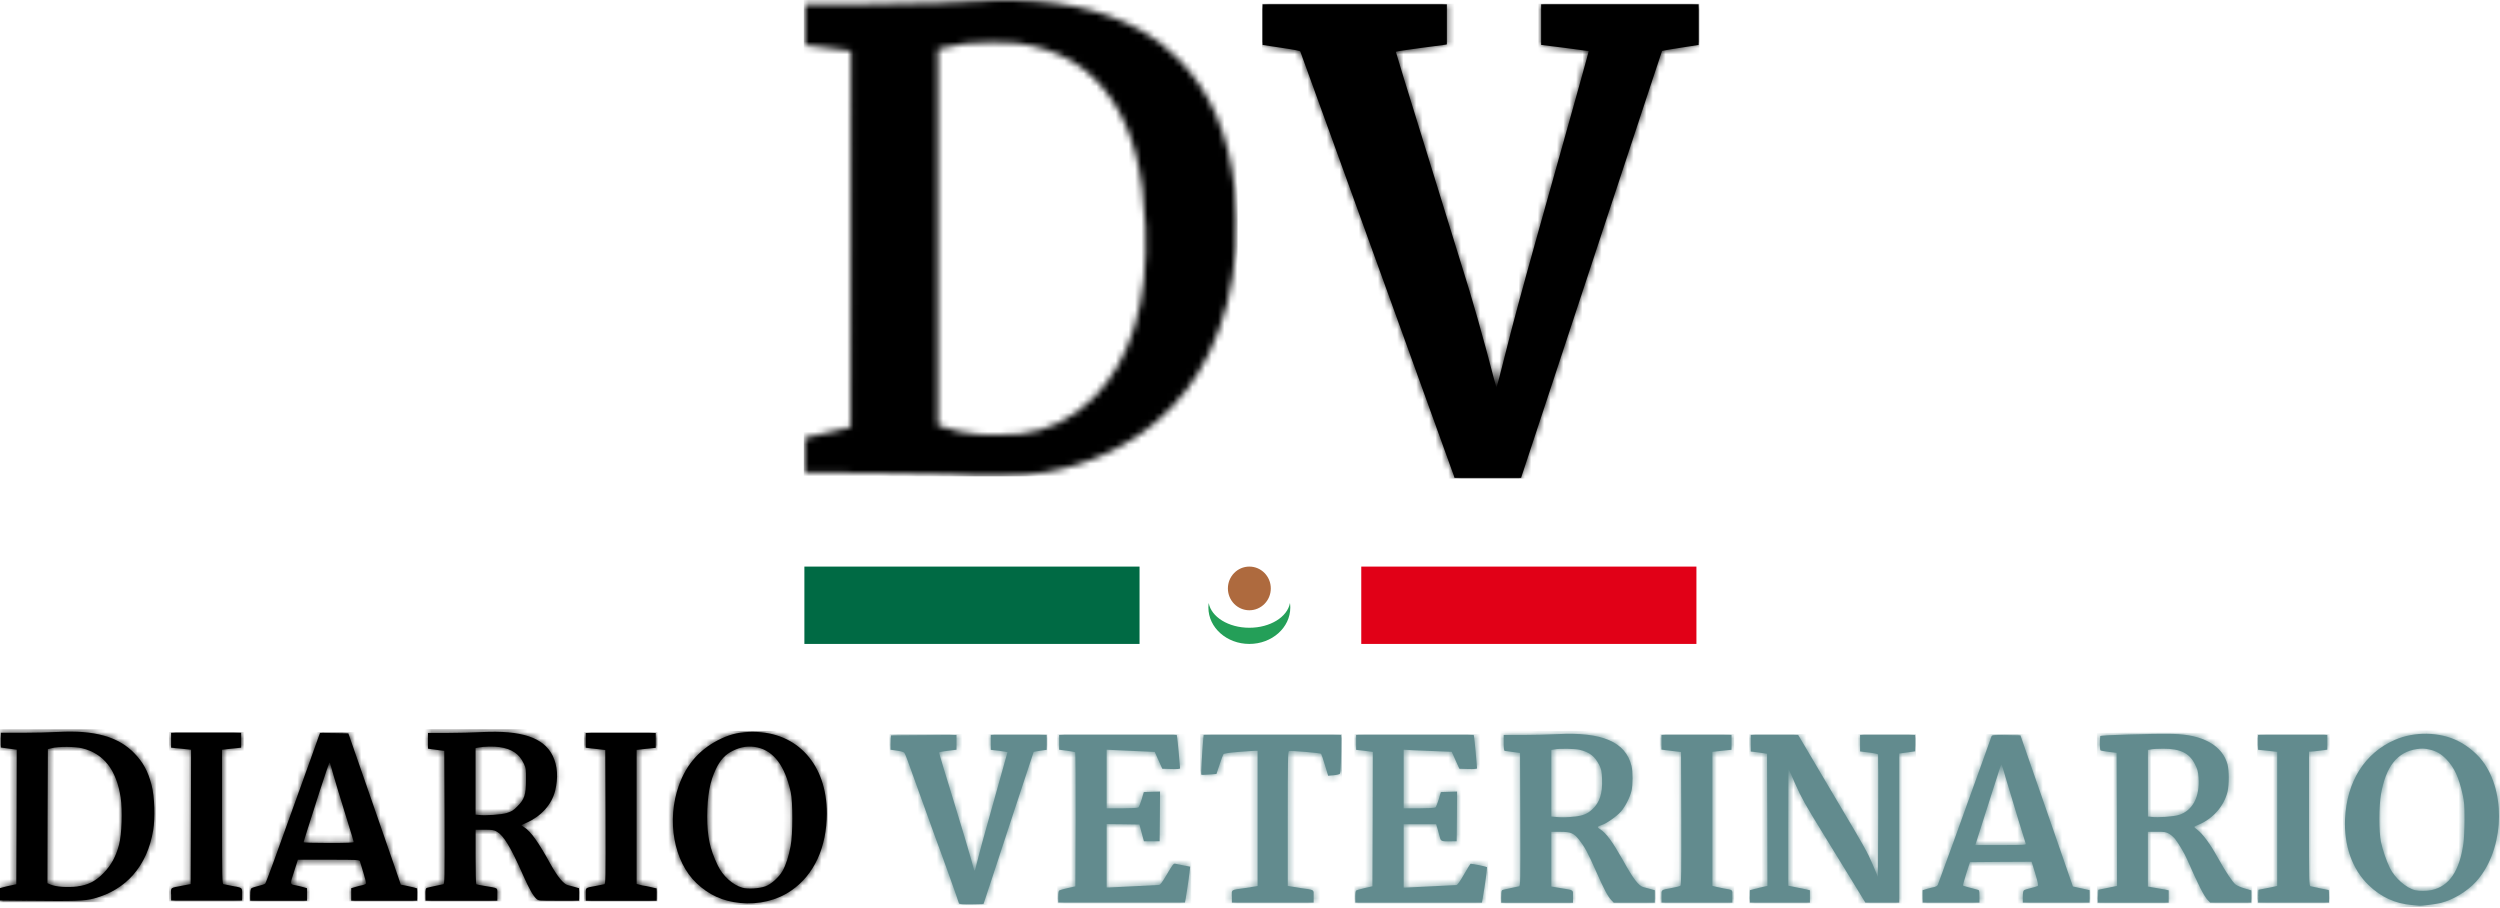 <svg width="391" height="142" viewBox="0 0 391 142" fill="none" xmlns="http://www.w3.org/2000/svg">
<path d="M227.408 74.48C227.138 73.736 222.5 60.91 218.14 48.828C215.448 41.401 211.055 29.221 208.347 21.778C205.656 14.334 203.415 8.158 203.374 8.069C203.3 7.946 202.629 7.807 200.38 7.471L197.475 7.03V0.682H226.287V6.94L226.066 6.989C225.936 7.021 224.144 7.259 222.083 7.52C220.013 7.79 218.311 8.052 218.311 8.101C218.311 8.15 218.851 9.925 219.497 12.036C220.152 14.146 221.338 18.015 222.148 20.616C222.958 23.218 223.89 26.269 224.242 27.397C224.929 29.622 227.981 39.495 229.879 45.638C230.525 47.749 231.711 51.945 232.521 54.955C233.314 57.974 233.993 60.509 234.034 60.591C234.067 60.673 234.754 58.096 235.556 54.857C236.513 50.988 238.19 44.812 240.431 36.812C246.861 13.933 248.506 8.011 248.473 7.987C248.465 7.97 246.78 7.749 244.743 7.488L241.037 7.021V0.682H265.66V7.03L264.49 7.21C262.159 7.561 259.975 7.929 259.942 7.97C259.926 7.987 259.075 10.539 258.06 13.639C254.715 23.798 246.984 47.225 242.395 61.115L237.895 74.742H227.49L227.392 74.472L227.408 74.48Z" fill="black"/>
<mask id="mask0_19_3126" style="mask-type:luminance" maskUnits="userSpaceOnUse" x="197" y="0" width="69" height="75">
<path d="M227.408 74.48C227.138 73.736 222.5 60.91 218.14 48.828C215.448 41.401 211.055 29.221 208.347 21.778C205.656 14.334 203.415 8.158 203.374 8.069C203.3 7.946 202.629 7.807 200.38 7.471L197.475 7.03V0.682H226.287V6.94L226.066 6.989C225.936 7.021 224.144 7.259 222.083 7.52C220.013 7.79 218.311 8.052 218.311 8.101C218.311 8.15 218.851 9.925 219.497 12.036C220.152 14.146 221.338 18.015 222.148 20.616C222.958 23.218 223.89 26.269 224.242 27.397C224.929 29.622 227.981 39.495 229.879 45.638C230.525 47.749 231.711 51.945 232.521 54.955C233.314 57.974 233.993 60.509 234.034 60.591C234.067 60.673 234.754 58.096 235.556 54.857C236.513 50.988 238.19 44.812 240.431 36.812C246.861 13.933 248.506 8.011 248.473 7.987C248.465 7.97 246.78 7.749 244.743 7.488L241.037 7.021V0.682H265.66V7.03L264.49 7.21C262.159 7.561 259.975 7.929 259.942 7.97C259.926 7.987 259.075 10.539 258.06 13.639C254.715 23.798 246.984 47.225 242.395 61.115L237.895 74.742H227.49L227.392 74.472L227.408 74.48Z" fill="white"/>
</mask>
<g mask="url(#mask0_19_3126)">
<path d="M265.775 0.584H197.385V74.848H265.775V0.584Z" fill="black"/>
</g>
<mask id="mask1_19_3126" style="mask-type:luminance" maskUnits="userSpaceOnUse" x="125" y="0" width="69" height="75">
<path d="M159.559 67.871C163.919 67.397 167.772 65.482 171.11 62.137C176.82 56.427 179.642 47.086 179.143 35.52C178.767 26.694 177.155 20.551 173.981 15.741C170.545 10.547 165.711 7.643 158.994 6.743C157.571 6.547 152.613 6.588 150.969 6.8C149.652 6.972 147.738 7.357 147.059 7.594L146.683 7.725V66.497L147.329 66.734C148.957 67.339 151.018 67.781 153.162 67.961C154.47 68.059 158.168 68.01 159.551 67.863L159.559 67.871ZM152.221 74.39C151.812 74.358 150.086 74.267 148.384 74.194C146.118 74.071 142.682 74.014 135.557 73.981L125.806 73.932V68.493L126.771 68.272C127.311 68.149 128.931 67.773 130.387 67.437L133.029 66.816L133.062 37.401L133.078 7.987L132.359 7.888C131.958 7.831 130.346 7.61 128.767 7.414L125.896 7.038V0.698L134.984 0.649C141.602 0.608 144.793 0.559 146.674 0.437C151.738 0.126 152.883 0.077 155.648 0.019C164.827 -0.193 172.271 1.344 178.358 4.698C180.64 5.942 182.276 7.201 184.256 9.197C189.319 14.301 192.142 20.812 193.14 29.663C193.353 31.561 193.442 36.771 193.287 38.914C192.862 44.984 191.496 50.325 189.09 55.266C187.053 59.446 184.411 62.889 180.967 65.875C176.304 69.9 170.128 72.746 163.608 73.85C161.113 74.276 159.829 74.382 156.344 74.407C154.479 74.415 152.613 74.415 152.204 74.398L152.221 74.39Z" fill="white"/>
</mask>
<g mask="url(#mask1_19_3126)">
<path d="M193.557 -0.095H125.708V74.505H193.557V-0.095Z" fill="black"/>
</g>
<path d="M119.697 138.628C120.638 138.276 121.824 137.205 122.389 136.215C122.912 135.291 123.354 133.941 123.657 132.297C124.009 130.44 124.009 125.483 123.673 123.904C122.757 119.782 121.039 117.475 118.438 116.894C117.145 116.608 115.918 116.78 114.626 117.418C113.439 117.99 112.654 118.849 111.967 120.273C111.018 122.269 110.625 124.379 110.609 127.724C110.609 130.8 111.01 132.739 112.237 135.307C113.03 137 114.576 138.399 116.123 138.841C116.973 139.078 118.757 138.972 119.697 138.62V138.628ZM115.746 141.221C113.047 140.959 110.895 139.978 108.932 138.129C105.382 134.759 104.22 128.305 106.175 122.841C107.386 119.446 109.57 117.033 112.793 115.52C114.437 114.751 115.869 114.449 117.832 114.465C124.72 114.49 129.326 119.602 129.318 127.201C129.301 132.526 127.338 136.82 123.755 139.283C121.538 140.82 118.675 141.516 115.746 141.229V141.221Z" fill="black"/>
<mask id="mask2_19_3126" style="mask-type:luminance" maskUnits="userSpaceOnUse" x="105" y="114" width="25" height="28">
<path d="M119.697 138.628C120.638 138.276 121.824 137.205 122.389 136.215C122.912 135.291 123.354 133.941 123.657 132.297C124.009 130.44 124.009 125.483 123.673 123.904C122.757 119.782 121.039 117.475 118.438 116.894C117.145 116.608 115.918 116.78 114.626 117.418C113.439 117.99 112.654 118.849 111.967 120.273C111.018 122.269 110.625 124.379 110.609 127.724C110.609 130.8 111.01 132.739 112.237 135.307C113.03 137 114.576 138.399 116.123 138.841C116.973 139.078 118.757 138.972 119.697 138.62V138.628ZM115.746 141.221C113.047 140.959 110.895 139.978 108.932 138.129C105.382 134.759 104.22 128.305 106.175 122.841C107.386 119.446 109.57 117.033 112.793 115.52C114.437 114.751 115.869 114.449 117.832 114.465C124.72 114.49 129.326 119.602 129.318 127.201C129.301 132.526 127.338 136.82 123.755 139.283C121.538 140.82 118.675 141.516 115.746 141.229V141.221Z" fill="white"/>
</mask>
<g mask="url(#mask2_19_3126)">
<path d="M129.457 114.318H104.089V141.524H129.457V114.318Z" fill="black"/>
</g>
<path d="M12.132 138.628C13.776 138.415 14.921 137.843 16.173 136.567C17.375 135.34 18.128 133.974 18.611 132.133C19.052 130.473 19.175 126.767 18.872 124.739C18.21 120.404 16.214 117.851 12.827 117.025C11.747 116.755 9.121 116.739 8.14 117.001L7.485 117.173L7.444 127.651L7.42 138.129L7.902 138.342C8.802 138.71 10.512 138.841 12.115 138.645L12.132 138.628ZM4.017 140.886L0 140.845V138.898L0.499 138.767C0.761 138.685 1.333 138.555 1.767 138.465L2.552 138.293L2.593 127.774L2.618 117.254L1.374 117.083L0.131 116.911V114.604H3.501C5.342 114.604 7.87 114.539 9.129 114.473C14.766 114.162 18.537 115.218 21.032 117.827C22.398 119.234 23.159 120.649 23.707 122.776C24.174 124.551 24.296 127.888 23.953 129.876C23.028 135.422 19.74 139.193 14.684 140.526C13.211 140.919 11.854 140.968 4.025 140.878L4.017 140.886Z" fill="black"/>
<mask id="mask3_19_3126" style="mask-type:luminance" maskUnits="userSpaceOnUse" x="0" y="114" width="25" height="27">
<path d="M12.132 138.628C13.776 138.415 14.921 137.843 16.173 136.567C17.375 135.34 18.128 133.974 18.611 132.133C19.052 130.473 19.175 126.767 18.872 124.739C18.21 120.404 16.214 117.851 12.827 117.025C11.747 116.755 9.121 116.739 8.14 117.001L7.485 117.173L7.444 127.651L7.42 138.129L7.902 138.342C8.802 138.71 10.512 138.841 12.115 138.645L12.132 138.628ZM4.017 140.886L0 140.845V138.898L0.499 138.767C0.761 138.685 1.333 138.555 1.767 138.465L2.552 138.293L2.593 127.774L2.618 117.254L1.374 117.083L0.131 116.911V114.604H3.501C5.342 114.604 7.87 114.539 9.129 114.473C14.766 114.162 18.537 115.218 21.032 117.827C22.398 119.234 23.159 120.649 23.707 122.776C24.174 124.551 24.296 127.888 23.953 129.876C23.028 135.422 19.74 139.193 14.684 140.526C13.211 140.919 11.854 140.968 4.025 140.878L4.017 140.886Z" fill="white"/>
</mask>
<g mask="url(#mask3_19_3126)">
<path d="M24.411 114.048H-0.131V141.107H24.411V114.048Z" fill="black"/>
</g>
<path d="M26.75 139.863C26.75 138.743 26.554 138.898 28.575 138.506L29.818 138.268L29.859 127.765L29.884 117.263L28.321 117.091L26.759 116.935V114.612H37.72V116.935L36.223 117.091L34.726 117.263V127.741C34.726 137.606 34.743 138.219 34.964 138.285C35.078 138.309 35.683 138.44 36.297 138.555C38.007 138.882 37.859 138.767 37.859 139.872V140.837H26.767V139.855L26.75 139.863Z" fill="black"/>
<mask id="mask4_19_3126" style="mask-type:luminance" maskUnits="userSpaceOnUse" x="26" y="114" width="12" height="27">
<path d="M26.75 139.863C26.75 138.743 26.554 138.898 28.575 138.506L29.818 138.268L29.859 127.765L29.884 117.263L28.321 117.091L26.759 116.935V114.612H37.72V116.935L36.223 117.091L34.726 117.263V127.741C34.726 137.606 34.743 138.219 34.964 138.285C35.078 138.309 35.683 138.44 36.297 138.555C38.007 138.882 37.859 138.767 37.859 139.872V140.837H26.767V139.855L26.75 139.863Z" fill="white"/>
</mask>
<g mask="url(#mask4_19_3126)">
<path d="M38.113 114.49H26.423V140.976H38.113V114.49Z" fill="black"/>
</g>
<path d="M55.325 131.7C55.325 131.618 54.973 130.448 54.539 129.074C53.64 126.244 52.02 120.853 51.783 119.929C51.701 119.594 51.603 119.291 51.545 119.267C51.496 119.226 50.785 121.303 49.967 123.855C49.157 126.416 48.257 129.205 47.987 130.056C47.717 130.906 47.488 131.659 47.488 131.724C47.488 131.79 49.091 131.839 51.406 131.839C54.098 131.839 55.325 131.798 55.325 131.692V131.7ZM39.144 139.945C39.144 139.381 39.209 139.004 39.316 138.931C39.397 138.849 39.888 138.694 40.412 138.563C40.935 138.448 41.418 138.276 41.483 138.187C41.565 138.097 42.138 136.567 42.792 134.784C43.978 131.455 45.819 126.367 48.224 119.717C48.952 117.672 49.672 115.684 49.803 115.308L50.048 114.629L52.265 114.653L54.482 114.694L57.591 123.635C59.301 128.551 61.149 133.876 61.697 135.471L62.687 138.358L63.481 138.514C63.914 138.596 64.487 138.726 64.757 138.8L65.24 138.947V140.861H54.932V138.915L55.595 138.718C55.963 138.604 56.454 138.481 56.716 138.432C56.961 138.383 57.198 138.26 57.239 138.17C57.28 138.064 57.092 137.295 56.822 136.461C56.56 135.61 56.323 134.816 56.29 134.702C56.225 134.481 55.873 134.465 51.406 134.465H46.588L45.991 136.322C45.337 138.317 45.337 138.293 46.171 138.448C46.433 138.489 46.956 138.62 47.333 138.718L48.011 138.915V140.861H39.136V139.962L39.144 139.945Z" fill="black"/>
<mask id="mask5_19_3126" style="mask-type:luminance" maskUnits="userSpaceOnUse" x="39" y="114" width="27" height="27">
<path d="M55.325 131.7C55.325 131.618 54.973 130.448 54.539 129.074C53.64 126.244 52.02 120.853 51.783 119.929C51.701 119.594 51.603 119.291 51.545 119.267C51.496 119.226 50.785 121.303 49.967 123.855C49.157 126.416 48.257 129.205 47.987 130.056C47.717 130.906 47.488 131.659 47.488 131.724C47.488 131.79 49.091 131.839 51.406 131.839C54.098 131.839 55.325 131.798 55.325 131.692V131.7ZM39.144 139.945C39.144 139.381 39.209 139.004 39.316 138.931C39.397 138.849 39.888 138.694 40.412 138.563C40.935 138.448 41.418 138.276 41.483 138.187C41.565 138.097 42.138 136.567 42.792 134.784C43.978 131.455 45.819 126.367 48.224 119.717C48.952 117.672 49.672 115.684 49.803 115.308L50.048 114.629L52.265 114.653L54.482 114.694L57.591 123.635C59.301 128.551 61.149 133.876 61.697 135.471L62.687 138.358L63.481 138.514C63.914 138.596 64.487 138.726 64.757 138.8L65.24 138.947V140.861H54.932V138.915L55.595 138.718C55.963 138.604 56.454 138.481 56.716 138.432C56.961 138.383 57.198 138.26 57.239 138.17C57.28 138.064 57.092 137.295 56.822 136.461C56.56 135.61 56.323 134.816 56.29 134.702C56.225 134.481 55.873 134.465 51.406 134.465H46.588L45.991 136.322C45.337 138.317 45.337 138.293 46.171 138.448C46.433 138.489 46.956 138.62 47.333 138.718L48.011 138.915V140.861H39.136V139.962L39.144 139.945Z" fill="white"/>
</mask>
<g mask="url(#mask5_19_3126)">
<path d="M65.371 114.49H39.013V140.976H65.371V114.49Z" fill="black"/>
</g>
<path d="M79.302 127.136C80.022 126.915 80.308 126.735 80.905 126.121C82.026 125.009 82.263 124.306 82.263 121.999C82.28 120.306 82.247 120.117 81.936 119.455C81.216 117.917 80.096 117.148 78.124 116.846C77.2 116.715 75.719 116.739 74.746 116.927L74.377 117.009V127.406L74.876 127.455C75.932 127.586 78.41 127.414 79.302 127.144V127.136ZM66.549 139.88C66.549 139.062 66.59 138.898 66.786 138.849C66.9 138.808 67.481 138.677 68.054 138.563C68.626 138.448 69.199 138.318 69.33 138.293C69.543 138.228 69.551 137.639 69.526 127.831L69.485 117.435L68.766 117.345C68.373 117.295 67.8 117.214 67.498 117.173L66.933 117.091V114.629H69.976C71.637 114.629 74.058 114.563 75.343 114.498C81.511 114.171 85.053 115.349 86.444 118.203C87.204 119.758 87.327 121.663 86.82 123.7C86.272 125.852 84.644 127.667 82.304 128.698L81.511 129.066L82.043 129.418C83.049 130.08 84.259 131.79 86.051 135.054C87.147 137.05 88.137 138.277 88.808 138.432C89.02 138.481 89.503 138.612 89.879 138.718L90.558 138.915V140.861H87.376C84.268 140.861 84.194 140.861 83.891 140.575C83.343 140.068 82.771 139.021 81.813 136.886C79.842 132.436 78.77 130.678 77.707 130.072C77.249 129.811 76.987 129.77 75.793 129.77H74.385V133.999C74.385 136.338 74.426 138.268 74.492 138.293C74.541 138.334 75.146 138.448 75.825 138.563C78.018 138.931 77.78 138.784 77.78 139.896V140.861H66.557V139.896L66.549 139.88Z" fill="black"/>
<mask id="mask6_19_3126" style="mask-type:luminance" maskUnits="userSpaceOnUse" x="66" y="114" width="25" height="27">
<path d="M79.302 127.136C80.022 126.915 80.308 126.735 80.905 126.121C82.026 125.009 82.263 124.306 82.263 121.999C82.28 120.306 82.247 120.117 81.936 119.455C81.216 117.917 80.096 117.148 78.124 116.846C77.2 116.715 75.719 116.739 74.746 116.927L74.377 117.009V127.406L74.876 127.455C75.932 127.586 78.41 127.414 79.302 127.144V127.136ZM66.549 139.88C66.549 139.062 66.59 138.898 66.786 138.849C66.9 138.808 67.481 138.677 68.054 138.563C68.626 138.448 69.199 138.318 69.33 138.293C69.543 138.228 69.551 137.639 69.526 127.831L69.485 117.435L68.766 117.345C68.373 117.295 67.8 117.214 67.498 117.173L66.933 117.091V114.629H69.976C71.637 114.629 74.058 114.563 75.343 114.498C81.511 114.171 85.053 115.349 86.444 118.203C87.204 119.758 87.327 121.663 86.82 123.7C86.272 125.852 84.644 127.667 82.304 128.698L81.511 129.066L82.043 129.418C83.049 130.08 84.259 131.79 86.051 135.054C87.147 137.05 88.137 138.277 88.808 138.432C89.02 138.481 89.503 138.612 89.879 138.718L90.558 138.915V140.861H87.376C84.268 140.861 84.194 140.861 83.891 140.575C83.343 140.068 82.771 139.021 81.813 136.886C79.842 132.436 78.77 130.678 77.707 130.072C77.249 129.811 76.987 129.77 75.793 129.77H74.385V133.999C74.385 136.338 74.426 138.268 74.492 138.293C74.541 138.334 75.146 138.448 75.825 138.563C78.018 138.931 77.78 138.784 77.78 139.896V140.861H66.557V139.896L66.549 139.88Z" fill="white"/>
</mask>
<g mask="url(#mask6_19_3126)">
<path d="M90.689 114.032H66.418V140.976H90.689V114.032Z" fill="black"/>
</g>
<path d="M91.606 139.88C91.606 138.767 91.458 138.89 93.168 138.563C93.781 138.448 94.379 138.318 94.51 138.293C94.722 138.228 94.73 137.639 94.706 127.766L94.665 117.304L93.135 117.124L91.597 116.944V114.637H102.559V116.96L101.062 117.115L99.565 117.287V138.244L100.064 138.375C100.326 138.457 100.612 138.522 100.694 138.522C100.776 138.522 101.267 138.612 101.774 138.735L102.698 138.947V140.878H91.606V139.913V139.88Z" fill="black"/>
<mask id="mask7_19_3126" style="mask-type:luminance" maskUnits="userSpaceOnUse" x="91" y="114" width="12" height="27">
<path d="M91.606 139.88C91.606 138.767 91.458 138.89 93.168 138.563C93.781 138.448 94.379 138.318 94.51 138.293C94.722 138.228 94.73 137.639 94.706 127.766L94.665 117.304L93.135 117.124L91.597 116.944V114.637H102.559V116.96L101.062 117.115L99.565 117.287V138.244L100.064 138.375C100.326 138.457 100.612 138.522 100.694 138.522C100.776 138.522 101.267 138.612 101.774 138.735L102.698 138.947V140.878H91.606V139.913V139.88Z" fill="white"/>
</mask>
<g mask="url(#mask7_19_3126)">
<path d="M102.821 114.49H91.327V140.976H102.821V114.49Z" fill="black"/>
</g>
<path d="M380.321 139.201C383.045 138.612 384.656 136.264 385.278 131.937C385.368 131.307 385.45 129.631 385.45 128.191C385.45 125.933 385.409 125.402 385.147 124.224C384.55 121.549 383.855 120.052 382.62 118.76C381.81 117.909 381.057 117.467 379.944 117.222C379.135 117.042 378.824 117.042 377.989 117.156C374.946 117.614 373.171 119.831 372.394 124.166C372.058 126.023 372.058 130.13 372.377 131.659C372.68 133.017 373.196 134.555 373.785 135.765C374.545 137.32 376.312 138.882 377.752 139.234C378.366 139.381 379.568 139.365 380.321 139.209V139.201ZM377.204 141.549C374.554 141.303 372.386 140.297 370.455 138.44C367.895 135.978 366.569 132.24 366.766 128.052C367.036 122.236 369.842 117.786 374.521 115.733C377.629 114.375 381.556 114.441 384.46 115.905C386.064 116.698 387.683 118.113 388.608 119.504C392.076 124.698 391.43 133.336 387.225 137.925C385.884 139.397 383.667 140.731 381.769 141.213C381.106 141.393 378.587 141.72 378.333 141.655C378.292 141.655 377.785 141.606 377.196 141.54L377.204 141.549Z" fill="#628B8E"/>
<mask id="mask8_19_3126" style="mask-type:luminance" maskUnits="userSpaceOnUse" x="366" y="114" width="25" height="28">
<path d="M380.321 139.201C383.045 138.612 384.656 136.264 385.278 131.937C385.368 131.307 385.45 129.631 385.45 128.191C385.45 125.933 385.409 125.402 385.147 124.224C384.55 121.549 383.855 120.052 382.62 118.76C381.81 117.909 381.057 117.467 379.944 117.222C379.135 117.042 378.824 117.042 377.989 117.156C374.946 117.614 373.171 119.831 372.394 124.166C372.058 126.023 372.058 130.13 372.377 131.659C372.68 133.017 373.196 134.555 373.785 135.765C374.545 137.32 376.312 138.882 377.752 139.234C378.366 139.381 379.568 139.365 380.321 139.209V139.201ZM377.204 141.549C374.554 141.303 372.386 140.297 370.455 138.44C367.895 135.978 366.569 132.24 366.766 128.052C367.036 122.236 369.842 117.786 374.521 115.733C377.629 114.375 381.556 114.441 384.46 115.905C386.064 116.698 387.683 118.113 388.608 119.504C392.076 124.698 391.43 133.336 387.225 137.925C385.884 139.397 383.667 140.731 381.769 141.213C381.106 141.393 378.587 141.72 378.333 141.655C378.292 141.655 377.785 141.606 377.196 141.54L377.204 141.549Z" fill="white"/>
</mask>
<g mask="url(#mask8_19_3126)">
<path d="M390.996 114.252H366.438V141.851H390.996V114.252Z" fill="#628B8E"/>
</g>
<path d="M149.982 141.303C149.982 141.172 147.29 133.63 146.39 131.258C146.055 130.359 142.554 120.665 141.957 118.964C141.76 118.4 141.523 117.852 141.449 117.753C141.343 117.606 140.926 117.492 140.288 117.402L139.273 117.254L139.314 116.134L139.355 115.013L144.484 114.972L149.597 114.948V117.254L148.231 117.426C147.47 117.508 146.865 117.639 146.865 117.713C146.865 117.778 147.879 121.173 149.139 125.23C150.391 129.303 151.618 133.41 151.88 134.375C152.125 135.324 152.362 136.15 152.403 136.174C152.469 136.24 152.534 136.027 153.066 133.868C153.246 133.107 153.81 131.062 154.309 129.303C156.551 121.328 157.573 117.68 157.573 117.639C157.573 117.614 156.984 117.524 156.264 117.426L154.956 117.271V114.948H163.7V117.271L162.694 117.418C162.146 117.5 161.68 117.573 161.664 117.598C161.647 117.614 160.346 121.59 158.743 126.432C157.148 131.275 155.389 136.624 154.841 138.309L153.827 141.377L151.921 141.418C150.587 141.442 150.006 141.401 150.006 141.311L149.982 141.303Z" fill="#628B8E"/>
<mask id="mask9_19_3126" style="mask-type:luminance" maskUnits="userSpaceOnUse" x="139" y="114" width="25" height="28">
<path d="M149.982 141.303C149.982 141.172 147.29 133.63 146.39 131.258C146.055 130.359 142.554 120.665 141.957 118.964C141.76 118.4 141.523 117.852 141.449 117.753C141.343 117.606 140.926 117.492 140.288 117.402L139.273 117.254L139.314 116.134L139.355 115.013L144.484 114.972L149.597 114.948V117.254L148.231 117.426C147.47 117.508 146.865 117.639 146.865 117.713C146.865 117.778 147.879 121.173 149.139 125.23C150.391 129.303 151.618 133.41 151.88 134.375C152.125 135.324 152.362 136.15 152.403 136.174C152.469 136.24 152.534 136.027 153.066 133.868C153.246 133.107 153.81 131.062 154.309 129.303C156.551 121.328 157.573 117.68 157.573 117.639C157.573 117.614 156.984 117.524 156.264 117.426L154.956 117.271V114.948H163.7V117.271L162.694 117.418C162.146 117.5 161.68 117.573 161.664 117.598C161.647 117.614 160.346 121.59 158.743 126.432C157.148 131.275 155.389 136.624 154.841 138.309L153.827 141.377L151.921 141.418C150.587 141.442 150.006 141.401 150.006 141.311L149.982 141.303Z" fill="white"/>
</mask>
<g mask="url(#mask9_19_3126)">
<path d="M163.807 114.809H139.134V141.557H163.807V114.809Z" fill="#628B8E"/>
</g>
<path d="M165.508 140.272C165.508 139.684 165.557 139.324 165.68 139.258C165.762 139.209 166.376 139.037 167.014 138.89L168.192 138.628L168.232 128.191C168.249 122.465 168.216 117.729 168.167 117.672C168.102 117.606 167.513 117.5 166.858 117.41L165.647 117.254V114.948H184.045L184.095 115.25C184.16 115.52 184.561 119.831 184.561 120.158C184.561 120.265 184.185 120.306 183.178 120.273L181.779 120.232L181.19 118.915L180.601 117.598L178.564 117.508C177.444 117.467 175.742 117.394 174.81 117.336L173.075 117.254V126.424H175.464C176.773 126.424 177.926 126.359 178.033 126.293C178.139 126.228 178.368 125.655 178.556 125.025L178.892 123.88L180.16 123.839L181.428 123.798L181.403 127.684L181.362 131.569H178.908L178.556 130.26L178.205 128.952L175.644 128.911L173.075 128.886V138.8H173.509C173.73 138.8 175.521 138.71 177.452 138.604C179.399 138.497 181.109 138.407 181.248 138.407C181.469 138.407 181.747 138.031 182.524 136.714C183.399 135.217 183.555 135.021 183.816 135.086C184.348 135.201 186.058 135.545 186.14 135.545C186.189 135.545 185.722 138.915 185.412 140.739L185.33 141.156H165.508V140.256V140.272Z" fill="#628B8E"/>
<mask id="mask10_19_3126" style="mask-type:luminance" maskUnits="userSpaceOnUse" x="165" y="114" width="22" height="28">
<path d="M165.508 140.272C165.508 139.684 165.557 139.324 165.68 139.258C165.762 139.209 166.376 139.037 167.014 138.89L168.192 138.628L168.232 128.191C168.249 122.465 168.216 117.729 168.167 117.672C168.102 117.606 167.513 117.5 166.858 117.41L165.647 117.254V114.948H184.045L184.095 115.25C184.16 115.52 184.561 119.831 184.561 120.158C184.561 120.265 184.185 120.306 183.178 120.273L181.779 120.232L181.19 118.915L180.601 117.598L178.564 117.508C177.444 117.467 175.742 117.394 174.81 117.336L173.075 117.254V126.424H175.464C176.773 126.424 177.926 126.359 178.033 126.293C178.139 126.228 178.368 125.655 178.556 125.025L178.892 123.88L180.16 123.839L181.428 123.798L181.403 127.684L181.362 131.569H178.908L178.556 130.26L178.205 128.952L175.644 128.911L173.075 128.886V138.8H173.509C173.73 138.8 175.521 138.71 177.452 138.604C179.399 138.497 181.109 138.407 181.248 138.407C181.469 138.407 181.747 138.031 182.524 136.714C183.399 135.217 183.555 135.021 183.816 135.086C184.348 135.201 186.058 135.545 186.14 135.545C186.189 135.545 185.722 138.915 185.412 140.739L185.33 141.156H165.508V140.256V140.272Z" fill="white"/>
</mask>
<g mask="url(#mask10_19_3126)">
<path d="M186.32 114.809H165.377V141.295H186.32V114.809Z" fill="#628B8E"/>
</g>
<path d="M192.651 140.207C192.651 139.086 192.455 139.217 194.672 138.898C195.465 138.784 196.234 138.661 196.406 138.628L196.693 138.563V117.426H196.275C196.038 117.426 194.852 117.516 193.641 117.606C192.103 117.737 191.408 117.843 191.334 117.974C191.269 118.064 191.007 118.792 190.737 119.602L190.254 121.05L189.109 121.14C188.471 121.189 187.907 121.205 187.882 121.164C187.817 121.099 187.988 117.942 188.168 115.831L188.25 114.948H209.765L209.74 117.884C209.724 119.815 209.659 120.886 209.569 121.001C209.487 121.107 209.062 121.213 208.579 121.246L207.72 121.328L207.221 119.668C206.951 118.751 206.673 117.958 206.624 117.892C206.493 117.762 201.863 117.369 201.601 117.475C201.429 117.541 201.405 118.907 201.405 128.044V138.563L201.707 138.612C201.863 138.653 202.607 138.767 203.368 138.882C205.691 139.217 205.454 139.078 205.454 140.199V141.164H192.668V140.199L192.651 140.207Z" fill="#628B8E"/>
<mask id="mask11_19_3126" style="mask-type:luminance" maskUnits="userSpaceOnUse" x="187" y="114" width="23" height="28">
<path d="M192.651 140.207C192.651 139.086 192.455 139.217 194.672 138.898C195.465 138.784 196.234 138.661 196.406 138.628L196.693 138.563V117.426H196.275C196.038 117.426 194.852 117.516 193.641 117.606C192.103 117.737 191.408 117.843 191.334 117.974C191.269 118.064 191.007 118.792 190.737 119.602L190.254 121.05L189.109 121.14C188.471 121.189 187.907 121.205 187.882 121.164C187.817 121.099 187.988 117.942 188.168 115.831L188.25 114.948H209.765L209.74 117.884C209.724 119.815 209.659 120.886 209.569 121.001C209.487 121.107 209.062 121.213 208.579 121.246L207.72 121.328L207.221 119.668C206.951 118.751 206.673 117.958 206.624 117.892C206.493 117.762 201.863 117.369 201.601 117.475C201.429 117.541 201.405 118.907 201.405 128.044V138.563L201.707 138.612C201.863 138.653 202.607 138.767 203.368 138.882C205.691 139.217 205.454 139.078 205.454 140.199V141.164H192.668V140.199L192.651 140.207Z" fill="white"/>
</mask>
<g mask="url(#mask11_19_3126)">
<path d="M209.888 114.809H187.678V141.295H209.888V114.809Z" fill="#628B8E"/>
</g>
<path d="M211.966 140.272C211.966 139.684 212.015 139.324 212.137 139.258C212.219 139.209 212.833 139.037 213.471 138.882L214.649 138.62L214.69 128.101L214.714 117.598L213.405 117.426L212.096 117.271V114.948H230.494L230.544 115.25C230.609 115.512 231.01 119.831 231.01 120.166C231.01 120.256 230.568 120.297 229.627 120.273L228.245 120.232L227.648 118.915L227.05 117.582L224.948 117.5C223.803 117.459 222.118 117.385 221.201 117.344L219.533 117.254V126.424H221.921C223.23 126.424 224.384 126.359 224.49 126.293C224.596 126.228 224.825 125.655 225.014 125.025L225.349 123.88L226.617 123.839L227.885 123.798L227.86 127.684L227.819 131.569L226.707 131.585C225.504 131.61 225.341 131.545 225.21 131.013C225.169 130.817 225.014 130.269 224.874 129.786L224.613 128.903H219.533V138.816H219.901C220.097 138.816 221.897 138.726 223.909 138.62C225.922 138.514 227.664 138.424 227.787 138.424C227.934 138.424 228.335 137.859 228.948 136.796C229.472 135.896 229.93 135.127 229.979 135.103C230.069 135.037 232.474 135.52 232.572 135.626C232.621 135.692 232.237 138.604 231.91 140.403L231.779 141.172H211.974V140.272H211.966Z" fill="#628B8E"/>
<mask id="mask12_19_3126" style="mask-type:luminance" maskUnits="userSpaceOnUse" x="211" y="114" width="22" height="28">
<path d="M211.966 140.272C211.966 139.684 212.015 139.324 212.137 139.258C212.219 139.209 212.833 139.037 213.471 138.882L214.649 138.62L214.69 128.101L214.714 117.598L213.405 117.426L212.096 117.271V114.948H230.494L230.544 115.25C230.609 115.512 231.01 119.831 231.01 120.166C231.01 120.256 230.568 120.297 229.627 120.273L228.245 120.232L227.648 118.915L227.05 117.582L224.948 117.5C223.803 117.459 222.118 117.385 221.201 117.344L219.533 117.254V126.424H221.921C223.23 126.424 224.384 126.359 224.49 126.293C224.596 126.228 224.825 125.655 225.014 125.025L225.349 123.88L226.617 123.839L227.885 123.798L227.86 127.684L227.819 131.569L226.707 131.585C225.504 131.61 225.341 131.545 225.21 131.013C225.169 130.817 225.014 130.269 224.874 129.786L224.613 128.903H219.533V138.816H219.901C220.097 138.816 221.897 138.726 223.909 138.62C225.922 138.514 227.664 138.424 227.787 138.424C227.934 138.424 228.335 137.859 228.948 136.796C229.472 135.896 229.93 135.127 229.979 135.103C230.069 135.037 232.474 135.52 232.572 135.626C232.621 135.692 232.237 138.604 231.91 140.403L231.779 141.172H211.974V140.272H211.966Z" fill="white"/>
</mask>
<g mask="url(#mask12_19_3126)">
<path d="M232.752 114.809H211.835V141.295H232.752V114.809Z" fill="#628B8E"/>
</g>
<path d="M246.283 127.716C247.6 127.561 248.279 127.283 249.007 126.604C250.185 125.549 250.651 124.109 250.561 121.843C250.512 120.657 250.455 120.346 250.144 119.7C249.449 118.301 248.647 117.663 247.068 117.271C246.307 117.091 243.951 117.05 243.125 117.205L242.626 117.295V127.708L243.125 127.757C244.131 127.864 245.211 127.847 246.283 127.708V127.716ZM234.797 140.207C234.797 139.389 234.838 139.225 235.035 139.176C235.149 139.135 235.73 139.005 236.303 138.89C236.875 138.776 237.448 138.645 237.579 138.62C237.791 138.555 237.8 137.966 237.775 128.158L237.734 117.762L236.622 117.614C236.008 117.524 235.435 117.443 235.354 117.443C235.223 117.426 235.182 117.091 235.182 116.191V114.948H238.16C239.788 114.948 242.234 114.882 243.591 114.817C250.537 114.449 254.243 116.028 255.167 119.774C255.388 120.674 255.388 122.751 255.167 123.692C254.921 124.723 254.202 126.13 253.523 126.915C252.86 127.676 251.248 128.804 250.496 129.042C249.768 129.279 249.735 129.369 250.25 129.68C251.191 130.269 252.23 131.692 253.784 134.457C255.47 137.5 256.288 138.563 257.057 138.751C257.269 138.8 257.752 138.931 258.128 139.037L258.807 139.234V141.18H252.386L252.009 140.78C251.445 140.182 250.872 139.086 249.621 136.264C248.353 133.393 247.829 132.428 246.995 131.373C246.144 130.293 245.686 130.097 243.992 130.097H242.626V138.653L244.033 138.89C246.242 139.258 246.013 139.111 246.013 140.223V141.189H234.789V140.223L234.797 140.207Z" fill="#628B8E"/>
<mask id="mask13_19_3126" style="mask-type:luminance" maskUnits="userSpaceOnUse" x="234" y="114" width="25" height="28">
<path d="M246.283 127.716C247.6 127.561 248.279 127.283 249.007 126.604C250.185 125.549 250.651 124.109 250.561 121.843C250.512 120.657 250.455 120.346 250.144 119.7C249.449 118.301 248.647 117.663 247.068 117.271C246.307 117.091 243.951 117.05 243.125 117.205L242.626 117.295V127.708L243.125 127.757C244.131 127.864 245.211 127.847 246.283 127.708V127.716ZM234.797 140.207C234.797 139.389 234.838 139.225 235.035 139.176C235.149 139.135 235.73 139.005 236.303 138.89C236.875 138.776 237.448 138.645 237.579 138.62C237.791 138.555 237.8 137.966 237.775 128.158L237.734 117.762L236.622 117.614C236.008 117.524 235.435 117.443 235.354 117.443C235.223 117.426 235.182 117.091 235.182 116.191V114.948H238.16C239.788 114.948 242.234 114.882 243.591 114.817C250.537 114.449 254.243 116.028 255.167 119.774C255.388 120.674 255.388 122.751 255.167 123.692C254.921 124.723 254.202 126.13 253.523 126.915C252.86 127.676 251.248 128.804 250.496 129.042C249.768 129.279 249.735 129.369 250.25 129.68C251.191 130.269 252.23 131.692 253.784 134.457C255.47 137.5 256.288 138.563 257.057 138.751C257.269 138.8 257.752 138.931 258.128 139.037L258.807 139.234V141.18H252.386L252.009 140.78C251.445 140.182 250.872 139.086 249.621 136.264C248.353 133.393 247.829 132.428 246.995 131.373C246.144 130.293 245.686 130.097 243.992 130.097H242.626V138.653L244.033 138.89C246.242 139.258 246.013 139.111 246.013 140.223V141.189H234.789V140.223L234.797 140.207Z" fill="white"/>
</mask>
<g mask="url(#mask13_19_3126)">
<path d="M258.938 114.318H234.667V141.303H258.938V114.318Z" fill="#628B8E"/>
</g>
<path d="M259.854 140.207C259.854 139.094 259.707 139.217 261.482 138.874C262.137 138.759 262.734 138.604 262.824 138.522C262.938 138.432 262.979 136.223 262.955 128.003L262.914 117.614L261.384 117.434L259.846 117.238V114.939H270.808V117.263L269.311 117.418L267.814 117.59V138.546L268.313 138.677C268.575 138.743 269.147 138.857 269.581 138.947C271.094 139.217 270.947 139.094 270.947 140.191V141.172H259.854V140.207Z" fill="#628B8E"/>
<mask id="mask14_19_3126" style="mask-type:luminance" maskUnits="userSpaceOnUse" x="259" y="114" width="12" height="28">
<path d="M259.854 140.207C259.854 139.094 259.707 139.217 261.482 138.874C262.137 138.759 262.734 138.604 262.824 138.522C262.938 138.432 262.979 136.223 262.955 128.003L262.914 117.614L261.384 117.434L259.846 117.238V114.939H270.808V117.263L269.311 117.418L267.814 117.59V138.546L268.313 138.677C268.575 138.743 269.147 138.857 269.581 138.947C271.094 139.217 270.947 139.094 270.947 140.191V141.172H259.854V140.207Z" fill="white"/>
</mask>
<g mask="url(#mask14_19_3126)">
<path d="M271.225 114.809H259.584V141.295H271.225V114.809Z" fill="#628B8E"/>
</g>
<path d="M273.688 140.191V139.225L274.252 139.078C274.825 138.923 275.455 138.767 276.076 138.636L276.428 138.555L276.404 128.223L276.363 117.892L275.839 117.802C275.553 117.753 274.98 117.672 274.571 117.622L273.81 117.541V114.948H281.238L282.727 117.467C283.537 118.833 284.74 120.862 285.361 121.933C285.999 123.013 287.153 124.943 287.905 126.236C291.611 132.469 292.077 133.311 292.879 135.184L293.714 137.164L293.754 127.651C293.771 122.416 293.754 118.072 293.73 117.999C293.705 117.917 293.051 117.778 292.298 117.696L290.916 117.524V114.939H299.53V117.508L298.286 117.68L297.043 117.851V141.172H291.742L290.139 138.538C289.255 137.074 287.022 133.45 285.189 130.473C282.318 125.819 281.721 124.731 280.829 122.718C280.265 121.426 279.782 120.346 279.749 120.314C279.709 120.273 279.684 124.354 279.684 129.385V138.522L280.764 138.743C281.353 138.857 282.105 139.013 282.457 139.094L283.071 139.242V141.172H273.679V140.191H273.688Z" fill="#628B8E"/>
<mask id="mask15_19_3126" style="mask-type:luminance" maskUnits="userSpaceOnUse" x="273" y="114" width="27" height="28">
<path d="M273.688 140.191V139.225L274.252 139.078C274.825 138.923 275.455 138.767 276.076 138.636L276.428 138.555L276.404 128.223L276.363 117.892L275.839 117.802C275.553 117.753 274.98 117.672 274.571 117.622L273.81 117.541V114.948H281.238L282.727 117.467C283.537 118.833 284.74 120.862 285.361 121.933C285.999 123.013 287.153 124.943 287.905 126.236C291.611 132.469 292.077 133.311 292.879 135.184L293.714 137.164L293.754 127.651C293.771 122.416 293.754 118.072 293.73 117.999C293.705 117.917 293.051 117.778 292.298 117.696L290.916 117.524V114.939H299.53V117.508L298.286 117.68L297.043 117.851V141.172H291.742L290.139 138.538C289.255 137.074 287.022 133.45 285.189 130.473C282.318 125.819 281.721 124.731 280.829 122.718C280.265 121.426 279.782 120.346 279.749 120.314C279.709 120.273 279.684 124.354 279.684 129.385V138.522L280.764 138.743C281.353 138.857 282.105 139.013 282.457 139.094L283.071 139.242V141.172H273.679V140.191H273.688Z" fill="white"/>
</mask>
<g mask="url(#mask15_19_3126)">
<path d="M299.653 114.809H273.557V141.295H299.653V114.809Z" fill="#628B8E"/>
</g>
<path d="M316.824 131.945C316.783 131.814 316.251 130.064 315.621 128.06C315.007 126.048 314.189 123.324 313.797 122.007C313.42 120.69 313.077 119.594 313.036 119.553C313.011 119.512 312.864 119.864 312.725 120.322C312.578 120.763 311.981 122.645 311.392 124.469C310.361 127.675 309.666 129.843 309.175 131.422L308.938 132.166H312.921C316.644 132.166 316.889 132.15 316.824 131.945ZM300.7 140.191V139.225L301.362 139.029C301.73 138.914 302.221 138.792 302.475 138.743C302.72 138.702 302.982 138.546 303.064 138.416C303.178 138.195 307.62 125.925 310.361 118.269C310.925 116.69 311.433 115.291 311.473 115.16C311.563 114.948 311.76 114.939 313.78 114.964L315.997 115.005L317.56 119.504C319.646 125.516 320.063 126.718 320.734 128.641C321.454 130.702 323.163 135.61 323.744 137.328L324.202 138.645L325.511 138.931L326.804 139.217V141.164H316.365V140.264C316.365 139.7 316.431 139.323 316.537 139.25C316.619 139.168 317.11 139.013 317.609 138.898C318.116 138.784 318.599 138.628 318.689 138.571C318.82 138.489 318.738 138.064 318.312 136.616L317.748 134.775L312.921 134.8L308.095 134.841L307.522 136.64C307.211 137.647 306.974 138.481 307.015 138.505C307.064 138.555 308.447 138.947 309.232 139.135C309.567 139.217 309.584 139.242 309.584 140.191V141.172H300.708V140.191H300.7Z" fill="#628B8E"/>
<mask id="mask16_19_3126" style="mask-type:luminance" maskUnits="userSpaceOnUse" x="300" y="114" width="27" height="28">
<path d="M316.824 131.945C316.783 131.814 316.251 130.064 315.621 128.06C315.007 126.048 314.189 123.324 313.797 122.007C313.42 120.69 313.077 119.594 313.036 119.553C313.011 119.512 312.864 119.864 312.725 120.322C312.578 120.763 311.981 122.645 311.392 124.469C310.361 127.675 309.666 129.843 309.175 131.422L308.938 132.166H312.921C316.644 132.166 316.889 132.15 316.824 131.945ZM300.7 140.191V139.225L301.362 139.029C301.73 138.914 302.221 138.792 302.475 138.743C302.72 138.702 302.982 138.546 303.064 138.416C303.178 138.195 307.62 125.925 310.361 118.269C310.925 116.69 311.433 115.291 311.473 115.16C311.563 114.948 311.76 114.939 313.78 114.964L315.997 115.005L317.56 119.504C319.646 125.516 320.063 126.718 320.734 128.641C321.454 130.702 323.163 135.61 323.744 137.328L324.202 138.645L325.511 138.931L326.804 139.217V141.164H316.365V140.264C316.365 139.7 316.431 139.323 316.537 139.25C316.619 139.168 317.11 139.013 317.609 138.898C318.116 138.784 318.599 138.628 318.689 138.571C318.82 138.489 318.738 138.064 318.312 136.616L317.748 134.775L312.921 134.8L308.095 134.841L307.522 136.64C307.211 137.647 306.974 138.481 307.015 138.505C307.064 138.555 308.447 138.947 309.232 139.135C309.567 139.217 309.584 139.242 309.584 140.191V141.172H300.708V140.191H300.7Z" fill="white"/>
</mask>
<g mask="url(#mask16_19_3126)">
<path d="M326.926 114.809H300.569V141.295H326.926V114.809Z" fill="#628B8E"/>
</g>
<path d="M340.801 127.455C342.952 126.751 344.065 124.625 343.852 121.606C343.787 120.657 343.697 120.338 343.279 119.504C342.404 117.778 341.005 117.099 338.346 117.099C337.561 117.099 336.686 117.14 336.432 117.206L335.933 117.296V127.708L336.432 127.757C337.528 127.905 339.958 127.717 340.801 127.447V127.455ZM328.129 140.166L328.17 139.16L329.348 138.923C330.002 138.792 330.657 138.661 330.82 138.62L331.107 138.555L331.082 128.142L331.041 117.745L329.855 117.598C329.201 117.516 328.603 117.418 328.522 117.361C328.407 117.295 328.374 115.889 328.481 115.12C328.497 114.964 336.768 114.719 339.844 114.784C344.531 114.874 347.607 116.608 348.392 119.586C348.638 120.567 348.638 122.719 348.392 123.798C347.86 126.04 346.134 128.027 343.893 128.968C343.566 129.099 343.263 129.254 343.198 129.295C343.148 129.344 343.369 129.565 343.68 129.794C344.474 130.367 345.725 132.068 346.822 134.064C348.065 136.305 349.169 137.982 349.668 138.359C349.906 138.53 350.544 138.8 351.1 138.956L352.106 139.258V141.172H345.676L345.259 140.731C344.67 140.101 343.827 138.424 342.085 134.457C341.684 133.516 340.727 131.913 340.179 131.209C339.958 130.939 339.541 130.571 339.238 130.4C338.772 130.13 338.543 130.089 337.324 130.089H335.925V138.661L336.939 138.833C337.488 138.915 338.216 139.046 338.567 139.119L339.181 139.25V141.181H328.08L328.121 140.174L328.129 140.166Z" fill="#628B8E"/>
<mask id="mask17_19_3126" style="mask-type:luminance" maskUnits="userSpaceOnUse" x="328" y="114" width="25" height="28">
<path d="M340.801 127.455C342.952 126.751 344.065 124.625 343.852 121.606C343.787 120.657 343.697 120.338 343.279 119.504C342.404 117.778 341.005 117.099 338.346 117.099C337.561 117.099 336.686 117.14 336.432 117.206L335.933 117.296V127.708L336.432 127.757C337.528 127.905 339.958 127.717 340.801 127.447V127.455ZM328.129 140.166L328.17 139.16L329.348 138.923C330.002 138.792 330.657 138.661 330.82 138.62L331.107 138.555L331.082 128.142L331.041 117.745L329.855 117.598C329.201 117.516 328.603 117.418 328.522 117.361C328.407 117.295 328.374 115.889 328.481 115.12C328.497 114.964 336.768 114.719 339.844 114.784C344.531 114.874 347.607 116.608 348.392 119.586C348.638 120.567 348.638 122.719 348.392 123.798C347.86 126.04 346.134 128.027 343.893 128.968C343.566 129.099 343.263 129.254 343.198 129.295C343.148 129.344 343.369 129.565 343.68 129.794C344.474 130.367 345.725 132.068 346.822 134.064C348.065 136.305 349.169 137.982 349.668 138.359C349.906 138.53 350.544 138.8 351.1 138.956L352.106 139.258V141.172H345.676L345.259 140.731C344.67 140.101 343.827 138.424 342.085 134.457C341.684 133.516 340.727 131.913 340.179 131.209C339.958 130.939 339.541 130.571 339.238 130.4C338.772 130.13 338.543 130.089 337.324 130.089H335.925V138.661L336.939 138.833C337.488 138.915 338.216 139.046 338.567 139.119L339.181 139.25V141.181H328.08L328.121 140.174L328.129 140.166Z" fill="white"/>
</mask>
<g mask="url(#mask17_19_3126)">
<path d="M352.245 114.588H327.957V141.295H352.245V114.588Z" fill="#628B8E"/>
</g>
<path d="M353.178 140.166L353.219 139.16L354.331 138.947C354.945 138.833 355.599 138.685 355.804 138.645L356.156 138.555V117.59L354.658 117.418L353.161 117.263V114.939H363.992V117.246L362.847 117.402C362.209 117.483 361.571 117.549 361.416 117.549H361.129V128.035C361.129 137.925 361.146 138.538 361.367 138.604C361.579 138.669 364.107 139.201 364.213 139.201C364.238 139.201 364.262 139.642 364.262 140.182V141.164H353.161L353.202 140.158L353.178 140.166Z" fill="#628B8E"/>
<mask id="mask18_19_3126" style="mask-type:luminance" maskUnits="userSpaceOnUse" x="353" y="114" width="12" height="28">
<path d="M353.178 140.166L353.219 139.16L354.331 138.947C354.945 138.833 355.599 138.685 355.804 138.645L356.156 138.555V117.59L354.658 117.418L353.161 117.263V114.939H363.992V117.246L362.847 117.402C362.209 117.483 361.571 117.549 361.416 117.549H361.129V128.035C361.129 137.925 361.146 138.538 361.367 138.604C361.579 138.669 364.107 139.201 364.213 139.201C364.238 139.201 364.262 139.642 364.262 140.182V141.164H353.161L353.202 140.158L353.178 140.166Z" fill="white"/>
</mask>
<g mask="url(#mask18_19_3126)">
<path d="M364.377 114.809H353.014V141.295H364.377V114.809Z" fill="#628B8E"/>
</g>
<path fill-rule="evenodd" clip-rule="evenodd" d="M201.752 94.308C201.785 94.541 201.802 94.778 201.802 95.019C201.802 98.162 198.934 100.711 195.398 100.711C191.861 100.711 188.993 98.162 188.993 95.019C188.993 94.778 189.011 94.541 189.043 94.307C189.437 96.492 192.132 98.181 195.398 98.181C198.664 98.181 201.358 96.491 201.752 94.307V94.308Z" fill="#249F58"/>
<ellipse cx="195.398" cy="92.03" rx="3.355" ry="3.416" fill="#AE6A3E"/>
<path d="M125.806 88.614L125.806 100.711L178.225 100.711L178.225 88.614L125.806 88.614Z" fill="#006A44"/>
<path d="M212.902 88.614L212.902 100.711L265.321 100.711L265.321 88.614L212.902 88.614Z" fill="#E10017"/>
</svg>
